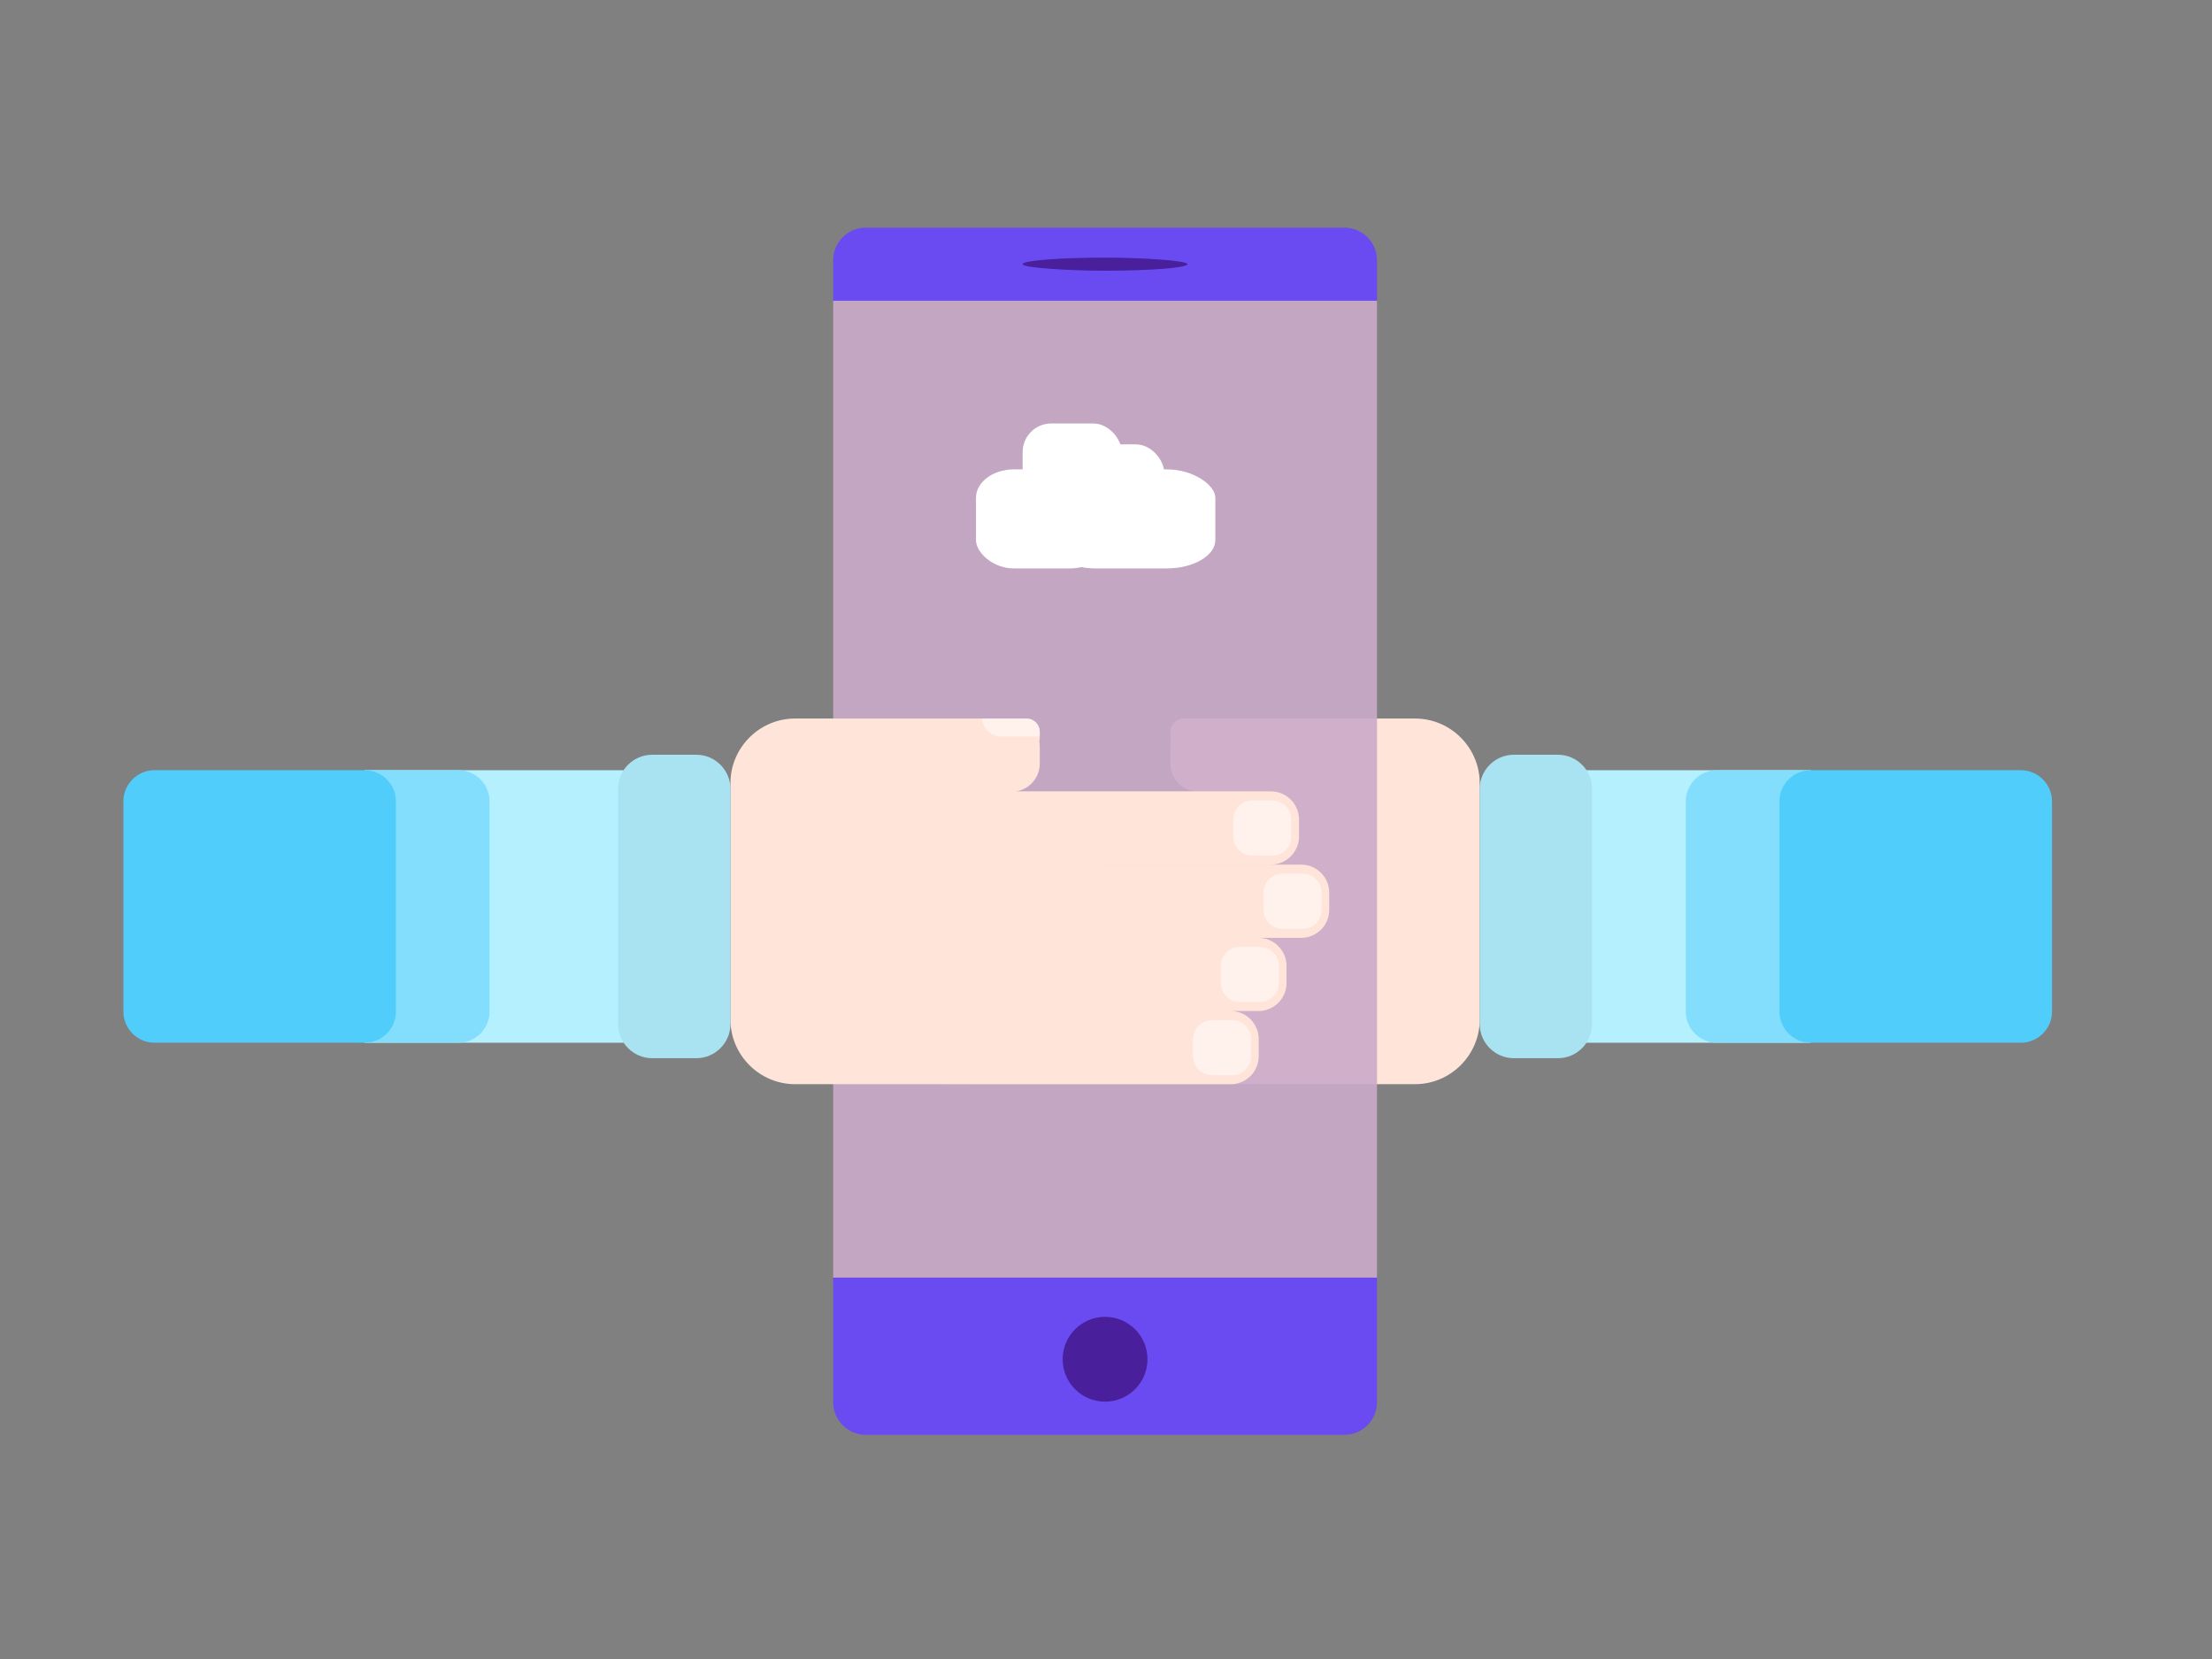 <?xml version="1.0" encoding="UTF-8"?>
<!DOCTYPE svg PUBLIC "-//W3C//DTD SVG 1.1//EN" "http://www.w3.org/Graphics/SVG/1.1/DTD/svg11.dtd">
<!-- Creator: CorelDRAW -->
<svg xmlns="http://www.w3.org/2000/svg" xml:space="preserve" width="780px" height="585px" version="1.1" style="shape-rendering:geometricPrecision; text-rendering:geometricPrecision; image-rendering:optimizeQuality; fill-rule:evenodd; clip-rule:evenodd"
viewBox="0 0 780 585"
 xmlns:xlink="http://www.w3.org/1999/xlink"
 xmlns:xodm="http://www.corel.com/coreldraw/odm/2003">
 <rect x="0" y="0" width="780" height="585" fill="#808080" stroke="none"/>
 <defs>
  <style type="text/css">
   <![CDATA[
    .fil0 {fill:none}
    .fil3 {fill:#491F9C}
    .fil9 {fill:#50CDFA}
    .fil2 {fill:#6A4BF2}
    .fil8 {fill:#82DEFC}
    .fil10 {fill:#A9E3F2}
    .fil7 {fill:#B5F0FF}
    .fil1 {fill:#FFE4D9}
    .fil5 {fill:white}
    .fil6 {fill:white;fill-opacity:0.502}
    .fil4 {fill:#C9A9C7;fill-opacity:0.902}
   ]]>
  </style>
 </defs>
 <g id="Layer_x0020_1">
  <polygon class="fil0" points="779.86,0.6 -0.14,0.6 -0.14,585.61 779.86,585.61 "/>
  <path class="fil1" d="M412.71 263.23l0 1.58 0 4.5c0,4.91 3.63,9.01 8.34,9.75l-8.34 0 -8.13 0 -73.43 0c-5.42,0 -9.86,4.44 -9.86,9.87l0 6.08c0,5.43 4.44,9.86 9.86,9.86l58.4 0c-0.21,0 -0.41,0.01 -0.62,0.02l-68.44 0c-5.43,0 -9.87,4.44 -9.87,9.87l0 6.08c0,5.43 4.45,9.87 9.87,9.87l15.06 0c-5.43,0 -9.87,4.44 -9.87,9.86l0 6.09c0,5.42 4.44,9.86 9.87,9.86l9.8 0c-5.42,0 -9.86,4.44 -9.86,9.87l0 6.08c0,5.42 4.44,9.86 9.86,9.86l101.04 0 0 -0.02 35.16 0 17.43 0c12.53,0 22.8,-10.26 22.8,-22.79l0 -83.36c0,-12.53 -10.26,-22.79 -22.8,-22.79l-5.37 0 -53.76 0 -10.85 0 -6.43 0 -5.22 0c-2.55,0 -4.64,2.09 -4.64,4.64l0 2.16c0,0.43 0.06,0.85 0.17,1.24 -0.11,0.59 -0.17,1.2 -0.17,1.82z"/>
  <path class="fil2" d="M474.09 80.28l-168.84 0c-6.3,0 -11.46,5.16 -11.46,11.46l0 14.32 191.77 0 0 -14.32c0,-6.3 -5.16,-11.46 -11.47,-11.46zm-180.3 370.23l0 43.96c0,6.31 5.16,11.47 11.46,11.47l168.84 0c6.31,0 11.47,-5.16 11.47,-11.47l0 -43.96 -191.77 0z"/>
  <circle class="fil3" transform="matrix(-2.30137E-014 0.869 0.869 2.30137E-014 389.672 479.3)" r="17.21"/>
  <rect class="fil3" transform="matrix(-1.34891E-014 0.509 0.853 2.26005E-014 360.594 90.843)" width="9.07" height="68.15" rx="118.15" ry="118.15"/>
  <polygon class="fil4" points="293.79,106.06 293.79,450.51 485.56,450.51 485.56,106.06 "/>
  <rect class="fil5" x="360.61" y="149.33" width="34.93" height="34.93" rx="10.05" ry="10.05"/>
  <rect class="fil5" x="344.15" y="165.51" width="46.52" height="34.93" rx="13.39" ry="10.05"/>
  <rect class="fil5" x="368.89" y="165.51" width="59.67" height="34.93" rx="17.17" ry="10.05"/>
  <rect class="fil5" x="375.6" y="156.69" width="34.93" height="34.93" rx="10.05" ry="10.05"/>
  <path class="fil1" d="M366.64 263.23l0 1.58 0 4.5c0,4.91 -3.64,9.01 -8.34,9.75l8.34 0 8.13 0 73.42 0c5.42,0 9.87,4.44 9.87,9.87l0 6.08c0,5.43 -4.45,9.86 -9.87,9.86l-58.4 0c0.21,0 0.42,0.01 0.62,0.02l68.44 0c5.43,0 9.87,4.44 9.87,9.87l0 6.08c0,5.43 -4.45,9.87 -9.87,9.87l-15.05 0c5.42,0 9.86,4.44 9.86,9.86l0 6.09c0,5.42 -4.44,9.86 -9.86,9.86l-9.81 0c5.42,0 9.86,4.44 9.86,9.87l0 6.08c0,5.42 -4.44,9.86 -9.86,9.86l-101.04 0 0 -0.02 -35.15 0 -17.44 0c-12.53,0 -22.79,-10.26 -22.79,-22.79l0 -83.36c0,-12.53 10.25,-22.79 22.79,-22.79l5.37 0 53.76 0 10.85 0 6.43 0 5.22 0c2.56,0 4.65,2.09 4.65,4.64l0 2.16c0,0.43 -0.06,0.85 -0.17,1.24 0.11,0.59 0.17,1.2 0.17,1.82z"/>
  <path class="fil6" d="M455.34 288.93l0 6.08c0,3.67 -3.01,6.68 -6.68,6.68l-7.07 0c-3.67,0 -6.68,-3.01 -6.68,-6.68l0 -6.08c0,-3.68 3.01,-6.68 6.68,-6.68l7.07 0c3.67,0 6.68,3 6.68,6.68z"/>
  <path class="fil6" d="M466 314.76l0 6.08c0,3.68 -3.01,6.68 -6.68,6.68l-7.07 0c-3.67,0 -6.68,-3.01 -6.68,-6.68l0 -6.08c0,-3.67 3.01,-6.68 6.68,-6.68l7.07 0c3.67,0 6.68,3.01 6.68,6.68z"/>
  <path class="fil6" d="M450.94 340.57l0 6.09c0,3.67 -3,6.67 -6.67,6.67l-7.07 0c-3.67,0 -6.68,-3 -6.68,-6.67l0 -6.09c0,-3.67 3,-6.68 6.68,-6.68l7.07 0c3.67,0 6.67,3.01 6.67,6.68z"/>
  <path class="fil6" d="M441.14 366.38l0 6.09c0,3.67 -3.01,6.68 -6.68,6.68l-7.07 0c-3.67,0 -6.68,-3.01 -6.68,-6.68l0 -6.09c0,-3.67 3.01,-6.67 6.68,-6.67l7.07 0c3.67,0 6.68,3 6.68,6.67z"/>
  <path class="fil6" d="M346.28 253.37l4.06 0 6.43 0 5.22 0c2.56,0 4.65,2.09 4.65,4.64l0 1.66 -13.7 0c-3.54,0 -6.46,-2.8 -6.66,-6.3z"/>
  <polygon class="fil7" points="219.91,271.59 128.63,271.59 128.63,367.69 219.91,367.69 "/>
  <path class="fil8" d="M155.81 271.59l-16.25 0 -10.93 0 0 96.1 10.93 0 16.25 0 5.85 0c6.03,0 10.97,-4.94 10.97,-10.97l0 -74.16c0,-6.03 -4.94,-10.97 -10.97,-10.97l-5.85 0z"/>
  <path class="fil9" d="M43.51 282.56l0 74.16c0,6.03 4.93,10.97 10.96,10.97l74.16 0c6.03,0 10.97,-4.94 10.97,-10.97l0 -74.16c0,-6.03 -4.94,-10.97 -10.97,-10.97l-74.16 0c-6.02,0 -10.96,4.94 -10.96,10.97z"/>
  <path class="fil10" d="M257.57 278.16l0 82.96c0,6.61 -5.42,12.02 -12.02,12.02l-15.59 0c-6.6,0 -12.02,-5.42 -12.02,-12.02l0 -82.96c0,-6.61 5.41,-12.02 12.02,-12.02l15.59 0c6.61,0 12.02,5.41 12.02,12.02z"/>
  <polygon class="fil7" points="547.17,271.59 638.45,271.59 638.45,367.69 547.17,367.69 "/>
  <path class="fil8" d="M611.28 271.59l16.24 0 10.93 0 0 96.1 -10.93 0 -16.24 0 -5.86 0c-6.03,0 -10.97,-4.94 -10.97,-10.97l0 -74.16c0,-6.03 4.94,-10.97 10.97,-10.97l5.86 0z"/>
  <path class="fil9" d="M723.58 282.56l0 74.16c0,6.03 -4.94,10.97 -10.97,10.97l-74.16 0c-6.03,0 -10.97,-4.94 -10.97,-10.97l0 -74.16c0,-6.03 4.94,-10.97 10.97,-10.97l74.16 0c6.03,0 10.97,4.94 10.97,10.97z"/>
  <path class="fil10" d="M521.78 278.16l0 82.96c0,6.61 5.41,12.02 12.01,12.02l15.59 0c6.61,0 12.02,-5.42 12.02,-12.02l0 -82.96c0,-6.61 -5.41,-12.02 -12.02,-12.02l-15.59 0c-6.6,0 -12.01,5.41 -12.01,12.02z"/>
 </g>
</svg>
